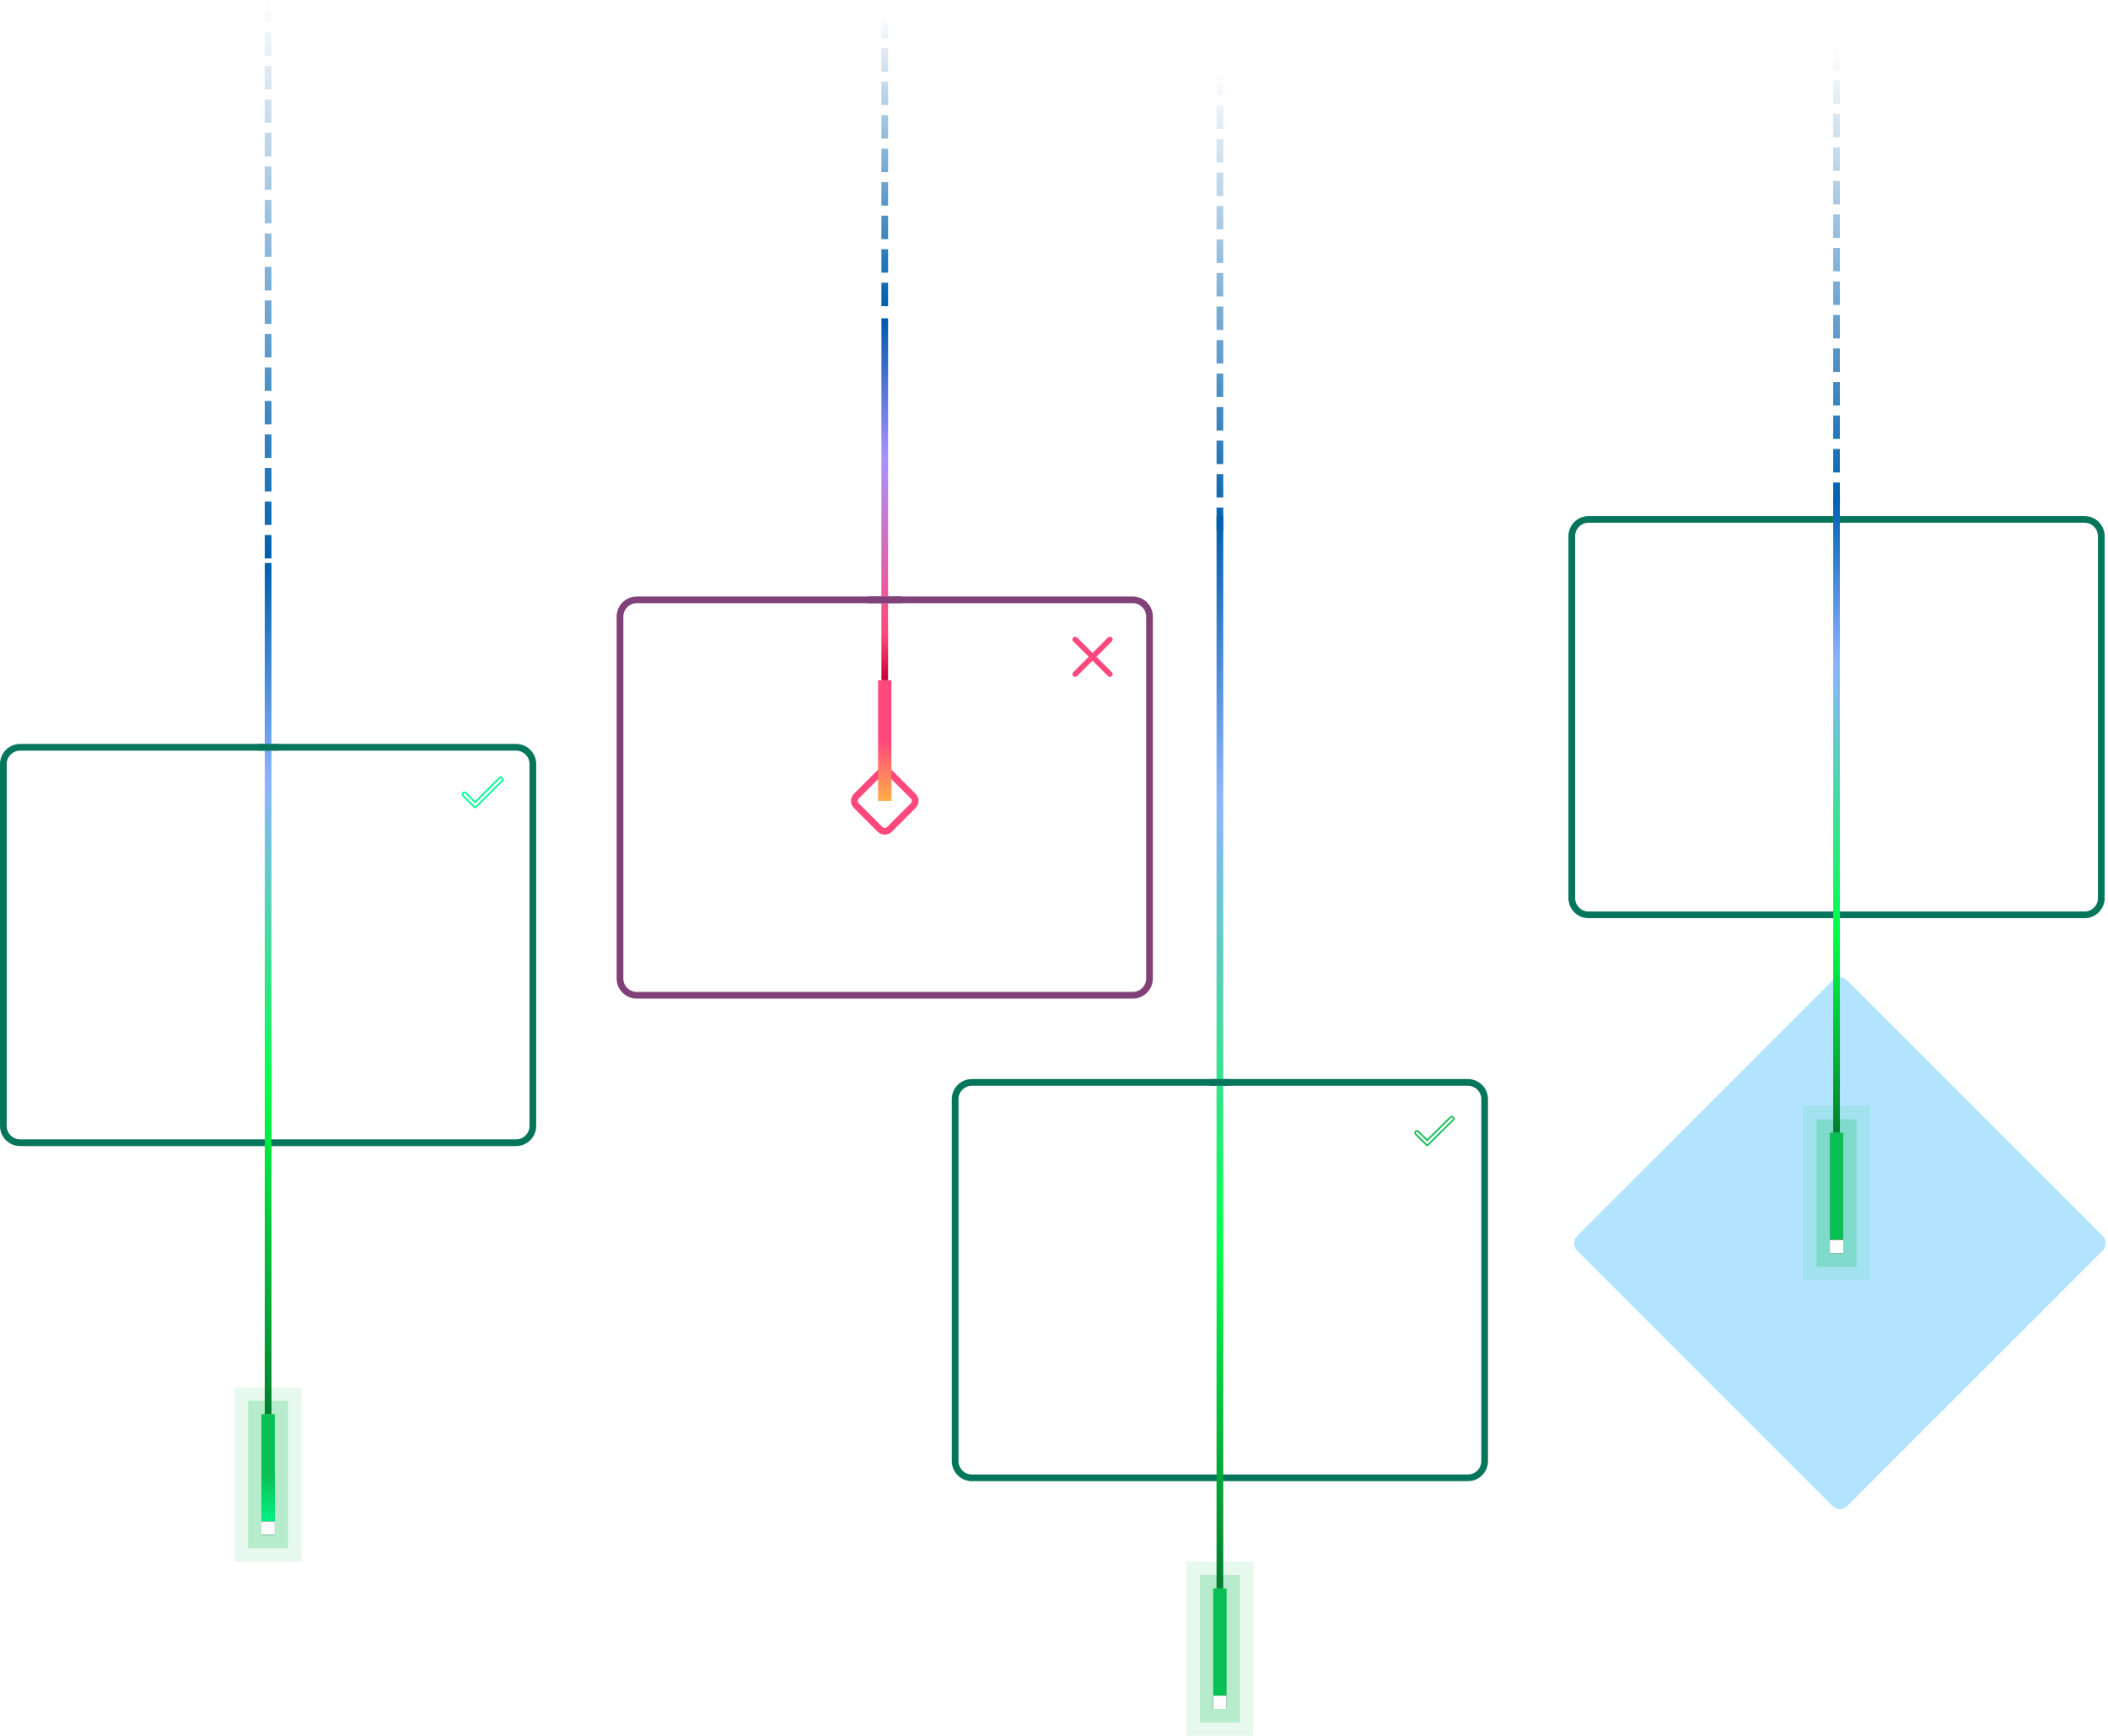 <?xml version="1.0" encoding="UTF-8"?>
<svg width="629px" height="518px" viewBox="0 0 629 518" version="1.1" xmlns="http://www.w3.org/2000/svg" xmlns:xlink="http://www.w3.org/1999/xlink">
    <!-- Generator: Sketch 50.2 (55047) - http://www.bohemiancoding.com/sketch -->
    <title>Artboard 2</title>
    <desc>Created with Sketch.</desc>
    <defs>
        <linearGradient x1="50%" y1="100%" x2="50%" y2="3.061617e-15%" id="linearGradient-1">
            <stop stop-color="#0060AD" offset="0%"></stop>
            <stop stop-color="#0060AD" stop-opacity="0" offset="100%"></stop>
        </linearGradient>
        <linearGradient x1="50%" y1="4.568%" x2="50%" y2="100%" id="linearGradient-2">
            <stop stop-color="#0ABF53" offset="0%"></stop>
            <stop stop-color="#00FF90" offset="100%"></stop>
        </linearGradient>
        <linearGradient x1="50%" y1="-2.48949813e-15%" x2="50%" y2="100%" id="linearGradient-3">
            <stop stop-color="#0060AD" offset="0%"></stop>
            <stop stop-color="#8EB4FF" offset="25.926%"></stop>
            <stop stop-color="#00FF49" offset="61.287%"></stop>
            <stop stop-color="#027F2E" offset="100%"></stop>
        </linearGradient>
        <rect id="path-4" x="78" y="455" width="4" height="4"></rect>
        <filter x="-75.0%" y="-75.0%" width="250.0%" height="250.0%" filterUnits="objectBoundingBox" id="filter-5">
            <feOffset dx="0" dy="0" in="SourceAlpha" result="shadowOffsetOuter1"></feOffset>
            <feGaussianBlur stdDeviation="1" in="shadowOffsetOuter1" result="shadowBlurOuter1"></feGaussianBlur>
            <feColorMatrix values="0 0 0 0 1   0 0 0 0 1   0 0 0 0 1  0 0 0 1 0" type="matrix" in="shadowBlurOuter1"></feColorMatrix>
        </filter>
        <linearGradient x1="50%" y1="-2.48949813e-15%" x2="50%" y2="100%" id="linearGradient-6">
            <stop stop-color="#0060AD" offset="0%"></stop>
            <stop stop-color="#8EB4FF" offset="25.926%"></stop>
            <stop stop-color="#00FF49" offset="68.332%"></stop>
            <stop stop-color="#027F2E" offset="100%"></stop>
        </linearGradient>
        <rect id="path-7" x="8" y="485" width="4" height="4"></rect>
        <filter x="-75.0%" y="-75.0%" width="250.0%" height="250.0%" filterUnits="objectBoundingBox" id="filter-8">
            <feOffset dx="0" dy="0" in="SourceAlpha" result="shadowOffsetOuter1"></feOffset>
            <feGaussianBlur stdDeviation="1" in="shadowOffsetOuter1" result="shadowBlurOuter1"></feGaussianBlur>
            <feColorMatrix values="0 0 0 0 1   0 0 0 0 1   0 0 0 0 1  0 0 0 1 0" type="matrix" in="shadowBlurOuter1"></feColorMatrix>
        </filter>
        <rect id="path-9" x="8" y="357" width="4" height="4"></rect>
        <filter x="-75.0%" y="-75.0%" width="250.0%" height="250.0%" filterUnits="objectBoundingBox" id="filter-10">
            <feOffset dx="0" dy="0" in="SourceAlpha" result="shadowOffsetOuter1"></feOffset>
            <feGaussianBlur stdDeviation="1" in="shadowOffsetOuter1" result="shadowBlurOuter1"></feGaussianBlur>
            <feColorMatrix values="0 0 0 0 1   0 0 0 0 1   0 0 0 0 1  0 0 0 1 0" type="matrix" in="shadowBlurOuter1"></feColorMatrix>
        </filter>
        <linearGradient x1="50%" y1="50%" x2="50%" y2="100%" id="linearGradient-11">
            <stop stop-color="#FF487C" offset="0%"></stop>
            <stop stop-color="#FFAD48" offset="100%"></stop>
        </linearGradient>
        <linearGradient x1="50%" y1="-2.48949813e-15%" x2="50%" y2="100%" id="linearGradient-12">
            <stop stop-color="#0059B0" offset="0%"></stop>
            <stop stop-color="#A892FF" offset="38.609%"></stop>
            <stop stop-color="#FF487C" offset="87.392%"></stop>
            <stop stop-color="#CB003A" offset="100%"></stop>
        </linearGradient>
    </defs>
    <g id="Artboard-2" stroke="none" stroke-width="1" fill="none" fill-rule="evenodd">
        <rect id="Mask-Copy-4" fill="#00A3FF" opacity="0.3" transform="translate(549, 371) rotate(45) translate(-549, -371) " x="492" y="314" width="114" height="114" rx="3"></rect>
        <path d="M290,324 C287.791,324 286,325.791 286,328 L286,436 C286,438.209 287.791,440 290,440 L438,440 C440.209,440 442,438.209 442,436 L442,328 C442,325.791 440.209,324 438,324 L290,324 Z M290,322 L438,322 C441.314,322 444,324.686 444,328 L444,436 C444,439.314 441.314,442 438,442 L290,442 C286.686,442 284,439.314 284,436 L284,328 C284,324.686 286.686,322 290,322 Z" id="Mask-Copy-5" fill="#05765C" fill-rule="nonzero"></path>
        <path d="M474,156 C471.791,156 470,157.791 470,160 L470,268 C470,270.209 471.791,272 474,272 L622,272 C624.209,272 626,270.209 626,268 L626,160 C626,157.791 624.209,156 622,156 L474,156 Z M474,154 L622,154 C625.314,154 628,156.686 628,160 L628,268 C628,271.314 625.314,274 622,274 L474,274 C470.686,274 468,271.314 468,268 L468,160 C468,156.686 470.686,154 474,154 Z" id="Mask-Copy-6" fill="#05765C" fill-rule="nonzero"></path>
        <g id="1-copy-7" transform="translate(0, -1)">
            <g id="Group-4" fill-rule="nonzero">
                <path d="M79,0.647 L81,0.647 L81,7.647 L79,7.647 L79,0.647 Z M79,10.647 L81,10.647 L81,17.647 L79,17.647 L79,10.647 Z M79,20.647 L81,20.647 L81,27.647 L79,27.647 L79,20.647 Z M79,30.647 L81,30.647 L81,37.647 L79,37.647 L79,30.647 Z M79,40.647 L81,40.647 L81,47.647 L79,47.647 L79,40.647 Z M79,50.647 L81,50.647 L81,57.647 L79,57.647 L79,50.647 Z M79,60.647 L81,60.647 L81,67.647 L79,67.647 L79,60.647 Z M79,70.647 L81,70.647 L81,77.647 L79,77.647 L79,70.647 Z M79,80.647 L81,80.647 L81,87.647 L79,87.647 L79,80.647 Z M79,90.647 L81,90.647 L81,97.647 L79,97.647 L79,90.647 Z M79,100.647 L81,100.647 L81,107.647 L79,107.647 L79,100.647 Z M79,110.647 L81,110.647 L81,117.647 L79,117.647 L79,110.647 Z M79,120.647 L81,120.647 L81,127.647 L79,127.647 L79,120.647 Z M79,130.647 L81,130.647 L81,137.647 L79,137.647 L79,130.647 Z M79,140.647 L81,140.647 L81,147.647 L79,147.647 L79,140.647 Z M79,150.647 L81,150.647 L81,157.647 L79,157.647 L79,150.647 Z M79,160.647 L81,160.647 L81,167.647 L79,167.647 L79,160.647 Z" id="Line-4" fill="url(#linearGradient-1)"></path>
                <polygon id="Line-4" fill-opacity="0.1" fill="#0ABF53" points="70 415 90 415 90 467 70 467"></polygon>
                <polygon id="Line-4" fill-opacity="0.22" fill="#0ABF53" points="74 419 86 419 86 463 74 463"></polygon>
                <polygon id="Line-4" fill="#0ABF53" points="78 423 82 423 82 459 78 459"></polygon>
                <polygon id="Line-4" fill="url(#linearGradient-2)" points="78 440 82 440 82 459 78 459"></polygon>
                <g id="Rectangle-3" transform="translate(0, 223)" fill="#05765C">
                    <g id="Mask">
                        <path d="M6,2 C3.791,2 2,3.791 2,6 L2,114 C2,116.209 3.791,118 6,118 L154,118 C156.209,118 158,116.209 158,114 L158,6 C158,3.791 156.209,2 154,2 L6,2 Z M6,0 L154,0 C157.314,-6.08718376e-16 160,2.686 160,6 L160,114 C160,117.314 157.314,120 154,120 L6,120 C2.686,120 4.05812251e-16,117.314 0,114 L0,6 C-4.05812251e-16,2.686 2.686,6.08718376e-16 6,0 Z"></path>
                    </g>
                </g>
            </g>
            <polygon id="Line-4" fill="url(#linearGradient-3)" fill-rule="nonzero" points="79 169 81 169 81 423 79 423"></polygon>
            <rect id="Rectangle-4" fill="#05765C" x="77" y="223" width="6" height="2"></rect>
            <g id="Rectangle">
                <use fill="black" fill-opacity="1" filter="url(#filter-5)" xlink:href="#path-4"></use>
                <use fill="#FFFFFF" fill-rule="evenodd" xlink:href="#path-4"></use>
            </g>
            <path d="M148.8,232.998 C149.132,232.668 149.67,232.668 150.002,232.999 C150.332,233.33 150.332,233.868 150.001,234.199 L142.164,242.036 L141.987,241.86 L142.164,242.036 C141.95,242.25 141.602,242.25 141.387,242.036 L137.998,238.647 C137.667,238.316 137.667,237.778 137.999,237.446 C138.33,237.115 138.867,237.115 139.2,237.446 L141.776,240.023 L148.8,232.998 Z M141.987,241.86 L141.811,241.683 L149.648,233.846 C149.784,233.71 149.784,233.488 149.648,233.352 C149.512,233.216 149.29,233.216 149.154,233.352 L141.776,240.73 L141.599,240.553 L138.847,237.8 C138.709,237.664 138.488,237.664 138.352,237.8 C138.216,237.936 138.216,238.158 138.352,238.294 L141.74,241.682 C141.76,241.702 141.792,241.702 141.811,241.683 L141.987,241.86 Z" id="Page-1" fill="#00FF90" fill-rule="nonzero"></path>
        </g>
        <path d="M432.609,333.236 C432.927,332.921 433.443,332.921 433.762,333.237 C434.079,333.553 434.079,334.065 433.762,334.38 L426.238,341.847 L426.068,341.679 L426.238,341.847 C426.032,342.051 425.698,342.051 425.492,341.847 L422.238,338.618 C421.921,338.302 421.921,337.79 422.239,337.474 C422.557,337.159 423.072,337.159 423.392,337.474 L425.865,339.929 L432.609,333.236 Z M425.898,341.51 L433.422,334.044 C433.553,333.914 433.553,333.703 433.422,333.574 C433.291,333.444 433.078,333.444 432.948,333.573 L425.865,340.602 L425.695,340.434 L423.053,337.811 C422.921,337.681 422.709,337.681 422.578,337.811 C422.447,337.941 422.447,338.152 422.578,338.282 L425.831,341.51 C425.849,341.528 425.88,341.528 425.898,341.51 L426.068,341.679 L425.898,341.51 Z" id="Page-1-Copy-4" fill="#0ABF53" fill-rule="nonzero"></path>
        <g id="Group-24-Copy-2" transform="translate(354, 21)">
            <path d="M9,0.469 L11,0.469 L11,7.469 L9,7.469 L9,0.469 Z M9,10.469 L11,10.469 L11,17.469 L9,17.469 L9,10.469 Z M9,20.469 L11,20.469 L11,27.469 L9,27.469 L9,20.469 Z M9,30.469 L11,30.469 L11,37.469 L9,37.469 L9,30.469 Z M9,40.469 L11,40.469 L11,47.469 L9,47.469 L9,40.469 Z M9,50.469 L11,50.469 L11,57.469 L9,57.469 L9,50.469 Z M9,60.469 L11,60.469 L11,67.469 L9,67.469 L9,60.469 Z M9,70.469 L11,70.469 L11,77.469 L9,77.469 L9,70.469 Z M9,80.469 L11,80.469 L11,87.469 L9,87.469 L9,80.469 Z M9,90.469 L11,90.469 L11,97.469 L9,97.469 L9,90.469 Z M9,100.469 L11,100.469 L11,107.469 L9,107.469 L9,100.469 Z M9,110.469 L11,110.469 L11,117.469 L9,117.469 L9,110.469 Z M9,120.469 L11,120.469 L11,127.469 L9,127.469 L9,120.469 Z M9,130.469 L11,130.469 L11,137.469 L9,137.469 L9,130.469 Z" id="Line-4" fill="url(#linearGradient-1)" fill-rule="nonzero"></path>
            <polygon id="Line-4" fill-opacity="0.1" fill="#0ABF53" fill-rule="nonzero" points="0 445 20 445 20 497 2.66453526e-15 497"></polygon>
            <polygon id="Line-4" fill-opacity="0.22" fill="#0ABF53" fill-rule="nonzero" points="4 449 16 449 16 493 4 493"></polygon>
            <polygon id="Line-4" fill="#0ABF53" fill-rule="nonzero" points="8 453 12 453 12 489 8 489"></polygon>
            <polygon id="Line-4" fill="url(#linearGradient-6)" fill-rule="nonzero" points="9 133 11 133 11 453 9 453"></polygon>
            <g id="Rectangle">
                <use fill="black" fill-opacity="1" filter="url(#filter-8)" xlink:href="#path-7"></use>
                <use fill="#FFFFFF" fill-rule="evenodd" xlink:href="#path-7"></use>
            </g>
        </g>
        <g id="Group-24-Copy-3" transform="translate(538, 13)">
            <path d="M9,0.985 L11,0.985 L11,7.985 L9,7.985 L9,0.985 Z M9,10.985 L11,10.985 L11,17.985 L9,17.985 L9,10.985 Z M9,20.985 L11,20.985 L11,27.985 L9,27.985 L9,20.985 Z M9,30.985 L11,30.985 L11,37.985 L9,37.985 L9,30.985 Z M9,40.985 L11,40.985 L11,47.985 L9,47.985 L9,40.985 Z M9,50.985 L11,50.985 L11,57.985 L9,57.985 L9,50.985 Z M9,60.985 L11,60.985 L11,67.985 L9,67.985 L9,60.985 Z M9,70.985 L11,70.985 L11,77.985 L9,77.985 L9,70.985 Z M9,80.985 L11,80.985 L11,87.985 L9,87.985 L9,80.985 Z M9,90.985 L11,90.985 L11,97.985 L9,97.985 L9,90.985 Z M9,100.985 L11,100.985 L11,107.985 L9,107.985 L9,100.985 Z M9,110.985 L11,110.985 L11,117.985 L9,117.985 L9,110.985 Z M9,120.985 L11,120.985 L11,127.985 L9,127.985 L9,120.985 Z M9,130.985 L11,130.985 L11,137.485 L9,137.485 L9,130.985 Z" id="Line-4" fill="url(#linearGradient-1)" fill-rule="nonzero"></path>
            <polygon id="Line-4" fill-opacity="0.1" fill="#0ABF53" fill-rule="nonzero" points="0 317 20 317 20 369 2.66453526e-15 369"></polygon>
            <polygon id="Line-4" fill-opacity="0.22" fill="#0ABF53" fill-rule="nonzero" points="4 321 16 321 16 365 4 365"></polygon>
            <polygon id="Line-4" fill="#0ABF53" fill-rule="nonzero" points="8 325 12 325 12 361 8 361"></polygon>
            <polygon id="Line-4" fill="url(#linearGradient-6)" fill-rule="nonzero" points="9 136 11 136 11 325 9 325"></polygon>
            <g id="Rectangle">
                <use fill="black" fill-opacity="1" filter="url(#filter-10)" xlink:href="#path-9"></use>
                <use fill="#FFFFFF" fill-rule="evenodd" xlink:href="#path-9"></use>
            </g>
        </g>
        <path d="M190,180 C187.791,180 186,181.791 186,184 L186,292 C186,294.209 187.791,296 190,296 L338,296 C340.209,296 342,294.209 342,292 L342,184 C342,181.791 340.209,180 338,180 L190,180 Z M190,178 L338,178 C341.314,178 344,180.686 344,184 L344,292 C344,295.314 341.314,298 338,298 L190,298 C186.686,298 184,295.314 184,292 L184,184 C184,180.686 186.686,178 190,178 Z" id="Rectangle-12-Copy-9" fill="#804078" fill-rule="nonzero"></path>
        <g id="3-(red)-copy" transform="translate(252, 95)">
            <path d="M7,138 C6.448,138 6,138.448 6,139 L6,149 C6,149.552 6.448,150 7,150 L17,150 C17.552,150 18,149.552 18,149 L18,139 C18,138.448 17.552,138 17,138 L7,138 Z M7,136 L17,136 C18.657,136 20,137.343 20,139 L20,149 C20,150.657 18.657,152 17,152 L7,152 C5.343,152 4,150.657 4,149 L4,139 C4,137.343 5.343,136 7,136 Z" id="Rectangle" fill="#FF487C" fill-rule="nonzero" transform="translate(12, 144) rotate(45) translate(-12, -144) "></path>
            <g id="Group-4" transform="translate(10, 108)" fill="url(#linearGradient-11)" fill-rule="nonzero">
                <polygon id="Line-4" points="0 0 4 0 4 36 2.33146835e-15 36"></polygon>
            </g>
            <polygon id="Line-4" fill="url(#linearGradient-12)" fill-rule="nonzero" points="11 0 13 0 13 108 11 108"></polygon>
            <path d="M79.761,105.609 L75.152,101 L79.761,96.391 C80.08,96.073 80.08,95.557 79.761,95.239 C79.443,94.92 78.927,94.92 78.609,95.239 L74,99.848 L69.391,95.239 C69.073,94.92 68.557,94.92 68.239,95.239 C67.92,95.557 67.92,96.073 68.239,96.391 L72.847,101 L68.239,105.609 C67.92,105.927 67.92,106.443 68.239,106.761 C68.557,107.08 69.073,107.08 69.391,106.761 L74,102.153 L78.609,106.761 C78.927,107.08 79.443,107.08 79.761,106.761 C80.08,106.443 80.08,105.927 79.761,105.609" id="Fill-1" fill="#FF487C"></path>
        </g>
        <rect id="Rectangle-2-Copy" fill="#804078" x="259" y="178" width="10" height="2"></rect>
        <rect id="Rectangle-4-Copy" fill="#05765D" x="361" y="322" width="6" height="2"></rect>
        <path d="M263,4.36 L265,4.36 L265,11.36 L263,11.36 L263,4.36 Z M263,14.36 L265,14.36 L265,21.36 L263,21.36 L263,14.36 Z M263,24.36 L265,24.36 L265,31.36 L263,31.36 L263,24.36 Z M263,34.36 L265,34.36 L265,41.36 L263,41.36 L263,34.36 Z M263,44.36 L265,44.36 L265,51.36 L263,51.36 L263,44.36 Z M263,54.36 L265,54.36 L265,61.36 L263,61.36 L263,54.36 Z M263,64.36 L265,64.36 L265,71.36 L263,71.36 L263,64.36 Z M263,74.36 L265,74.36 L265,81.36 L263,81.36 L263,74.36 Z M263,84.36 L265,84.36 L265,91.36 L263,91.36 L263,84.36 Z" id="Line-4" fill="url(#linearGradient-1)" fill-rule="nonzero"></path>
    </g>
</svg>